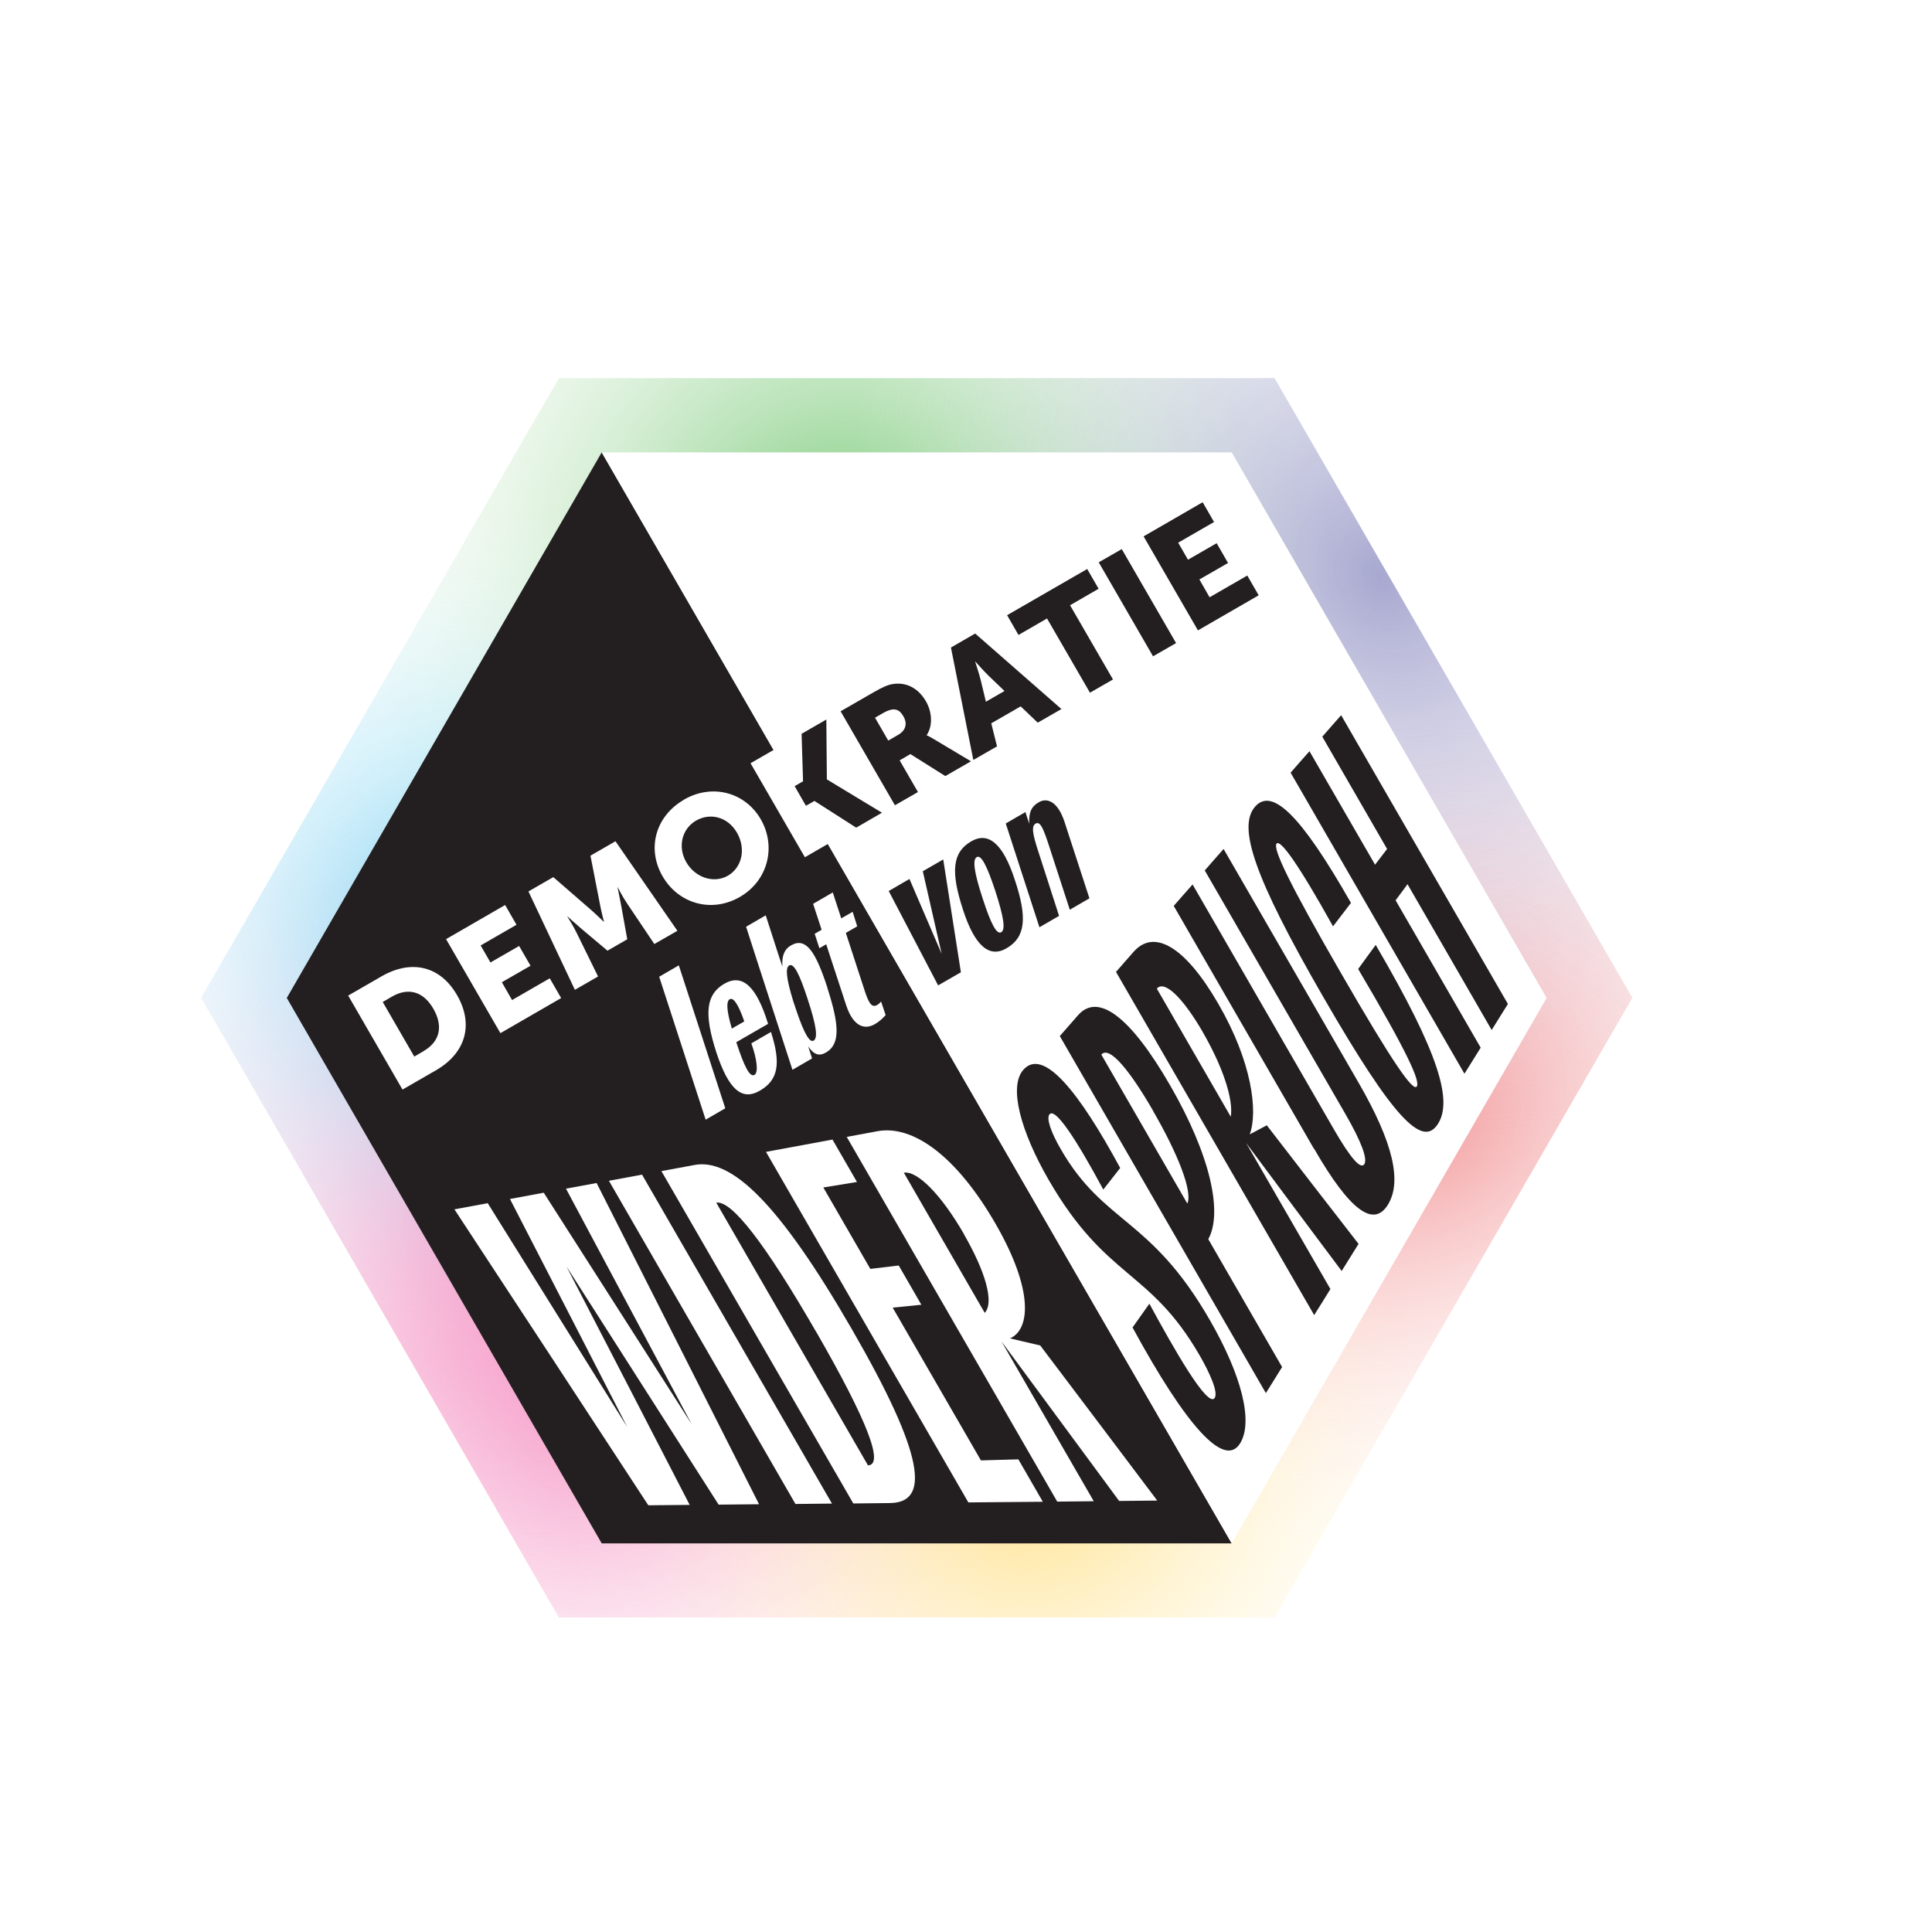 <?xml version="1.0" encoding="UTF-8"?>
<svg id="Layer_2" data-name="Layer 2" xmlns="http://www.w3.org/2000/svg" xmlns:xlink="http://www.w3.org/1999/xlink" viewBox="0 0 147.6 147.59">
  <defs>
    <style>
      .cls-1 {
        fill: none;
      }

      .cls-2 {
        filter: url(#drop-shadow-1);
      }

      .cls-3 {
        fill: url(#radial-gradient-3);
      }

      .cls-3, .cls-4, .cls-5, .cls-6, .cls-7, .cls-8, .cls-9 {
        opacity: .49;
      }

      .cls-4 {
        fill: url(#radial-gradient-6);
      }

      .cls-5 {
        fill: url(#radial-gradient-7);
      }

      .cls-6 {
        fill: url(#radial-gradient-4);
      }

      .cls-7 {
        fill: url(#radial-gradient-5);
      }

      .cls-10 {
        fill: url(#radial-gradient-2);
      }

      .cls-10, .cls-11 {
        opacity: .79;
      }

      .cls-12 {
        fill: #231f20;
      }

      .cls-8, .cls-11, .cls-13 {
        fill: #fff;
      }

      .cls-9 {
        fill: url(#radial-gradient);
      }

      .cls-14 {
        clip-path: url(#clippath-1);
      }

      .cls-15 {
        clip-path: url(#clippath);
      }
    </style>
    <filter id="drop-shadow-1" x="0" y="0" width="147.6" height="147.59" filterUnits="userSpaceOnUse">
      <feOffset dx="0" dy="0"/>
      <feGaussianBlur result="blur" stdDeviation="5"/>
      <feFlood flood-color="#231f20" flood-opacity=".75"/>
      <feComposite in2="blur" operator="in"/>
      <feComposite in="SourceGraphic"/>
    </filter>
    <clipPath id="clippath">
      <path class="cls-13" d="M97.37,28.89h-51.4s-3.27,0-3.27,0l-1.64,2.83-24.06,41.68-1.64,2.83,1.64,2.83,24.06,41.68,1.64,2.83h51.4s3.27,0,3.27,0l1.64-2.83,24.06-41.68,1.64-2.83-1.64-2.83-24.06-41.68-1.64-2.83h0Z"/>
    </clipPath>
    <clipPath id="clippath-1">
      <path class="cls-1" d="M97.37,28.89h-51.4s-3.27,0-3.27,0l-1.64,2.83-24.06,41.68-1.64,2.83,1.64,2.83,24.06,41.68,1.64,2.83h51.4s3.27,0,3.27,0l1.64-2.83,24.06-41.68,1.64-2.83-1.64-2.83-24.06-41.68-1.64-2.83h0Z"/>
    </clipPath>
    <radialGradient id="radial-gradient" cx="-115.94" cy="-1.14" fx="-115.94" fy="-1.14" r="36.89" gradientTransform="translate(147.49 50.55) rotate(-30)" gradientUnits="userSpaceOnUse">
      <stop offset="0" stop-color="#ee4598"/>
      <stop offset=".22" stop-color="#f16eaf" stop-opacity=".77"/>
      <stop offset="1" stop-color="#fff" stop-opacity="0"/>
    </radialGradient>
    <radialGradient id="radial-gradient-2" cx="-68.23" cy="-47.73" fx="-68.23" fy="-47.73" r="43.32" gradientTransform="translate(147.49 50.55) rotate(-30)" gradientUnits="userSpaceOnUse">
      <stop offset="0" stop-color="#4cb749"/>
      <stop offset="1" stop-color="#fff" stop-opacity="0"/>
    </radialGradient>
    <radialGradient id="radial-gradient-3" cx="-230.06" cy="-415.25" fx="-230.06" fy="-415.25" r="33.27" gradientTransform="translate(301.52 609.34) scale(1.14 1.24)" gradientUnits="userSpaceOnUse">
      <stop offset="0" stop-color="#ee4598"/>
      <stop offset=".22" stop-color="#f16eaf" stop-opacity=".77"/>
      <stop offset=".99" stop-color="#fff" stop-opacity="0"/>
    </radialGradient>
    <radialGradient id="radial-gradient-4" cx="-189.82" cy="20.06" fx="-189.82" fy="20.06" r="33.27" gradientTransform="translate(292.09 93.19) scale(1.12 1)" gradientUnits="userSpaceOnUse">
      <stop offset="0" stop-color="#ffc519"/>
      <stop offset=".27" stop-color="#ffd558" stop-opacity=".72"/>
      <stop offset=".99" stop-color="#fff" stop-opacity="0"/>
    </radialGradient>
    <radialGradient id="radial-gradient-5" cx="-220.32" cy="9.6" fx="-220.32" fy="9.6" r="33.27" gradientTransform="translate(374.46 74.27) scale(1.21 1)" gradientUnits="userSpaceOnUse">
      <stop offset="0" stop-color="#e52225"/>
      <stop offset=".19" stop-color="#ea4c4f" stop-opacity=".81"/>
      <stop offset=".99" stop-color="#fff" stop-opacity="0"/>
    </radialGradient>
    <radialGradient id="radial-gradient-6" cx="-33.07" cy="-412.57" fx="-33.07" fy="-412.57" r="38.88" gradientTransform="translate(139.53 547.16) scale(1 1.22)" gradientUnits="userSpaceOnUse">
      <stop offset="0" stop-color="#4d4da0"/>
      <stop offset=".99" stop-color="#fff" stop-opacity="0"/>
    </radialGradient>
    <radialGradient id="radial-gradient-7" cx="-107.56" cy="-38.62" fx="-107.56" fy="-38.62" r="33.27" gradientTransform="translate(147.49 50.55) rotate(-30)" gradientUnits="userSpaceOnUse">
      <stop offset="0" stop-color="#00adea"/>
      <stop offset=".99" stop-color="#fff" stop-opacity="0"/>
    </radialGradient>
  </defs>
  <g id="Layer_5" data-name="Layer 5">
    <g class="cls-2">
      <path class="cls-13" d="M97.37,28.89h-51.4s-3.27,0-3.27,0l-1.64,2.83-24.06,41.68-1.64,2.83,1.64,2.83,24.06,41.68,1.64,2.83h51.4s3.27,0,3.27,0l1.64-2.83,24.06-41.68,1.64-2.83-1.64-2.83-24.06-41.68-1.64-2.83h0Z"/>
      <g class="cls-15">
        <circle class="cls-8" cx="46.51" cy="107.53" r="36.89"/>
        <circle class="cls-11" cx="64.53" cy="43.33" r="43.32"/>
        <ellipse class="cls-8" cx="38.84" cy="94.25" rx="37.99" ry="41.27" transform="translate(-41.92 32.05) rotate(-30)"/>
        <ellipse class="cls-8" cx="79.01" cy="113.25" rx="37.35" ry="33.27" transform="translate(-46.04 54.68) rotate(-30)"/>
        <ellipse class="cls-8" cx="108.97" cy="83.87" rx="40.09" ry="33.27" transform="translate(-27.33 65.72) rotate(-30)"/>
        <ellipse class="cls-8" cx="106.46" cy="45.63" rx="38.88" ry="47.27" transform="translate(-8.55 59.34) rotate(-30)"/>
        <circle class="cls-8" cx="35.03" cy="70.88" r="33.27"/>
        <polyline class="cls-13" points="45.97 34.56 21.91 76.24 45.97 117.91 94.1 117.91"/>
        <polyline class="cls-13" points="94.1 117.91 118.16 76.24 94.1 34.56 45.97 34.56"/>
        <g>
          <path class="cls-13" d="M26.6,76.06l2.55-1.47c2.26-1.3,4.47-.82,5.77,1.44s.64,4.44-1.62,5.74l-2.55,1.47-4.15-7.18ZM32.36,80.3c1.21-.7,1.54-1.85.75-3.23s-1.97-1.62-3.15-.94l-.72.42,2.41,4.17.72-.42Z"/>
          <path class="cls-13" d="M34.09,71.74l4.5-2.6.87,1.51-2.74,1.58.75,1.3,2.19-1.26.87,1.51-2.19,1.26.78,1.36,2.88-1.66.87,1.51-4.64,2.68-4.15-7.18Z"/>
          <path class="cls-13" d="M40.36,68.11l1.91-1.1,2.8,2.43c.43.37,1.05.98,1.05.98h.02s-.22-.85-.32-1.41l-.71-3.64,1.91-1.1,4.73,6.84-1.76,1.01-2.09-3.11c-.35-.52-.7-1.21-.7-1.21h-.02s.19.9.29,1.45l.45,2.51-1.51.87-1.95-1.64c-.42-.36-1.1-.97-1.1-.97h-.02s.42.65.7,1.22l1.65,3.36-1.77,1.02-3.55-7.52Z"/>
          <path class="cls-13" d="M52.25,61.09c2.17-1.25,4.68-.56,5.87,1.5s.58,4.67-1.59,5.93-4.71.52-5.92-1.59-.53-4.58,1.64-5.83ZM55.61,66.9c1.07-.62,1.4-2.04.7-3.27s-2.05-1.56-3.13-.94-1.43,2-.75,3.18,2.1,1.65,3.18,1.03Z"/>
          <path class="cls-13" d="M64.26,63.89l-2.77,1.6-4.15-7.18,2.77-1.6,4.15,7.18Z"/>
          <polyline class="cls-13" points="60.71 60.06 61.35 59.69 61.24 56.06 63.13 54.97 63.17 59.53 63.18 59.55 67.38 62.09 65.41 63.23 62.22 61.19 61.57 61.56"/>
          <path class="cls-13" d="M64.22,54.34l2.5-1.44c.73-.42,1.11-.58,1.49-.64.99-.16,1.93.28,2.53,1.32.44.76.56,1.81.06,2.58v.02s.19.07.53.28l2.85,1.7-1.96,1.13-2.67-1.68-.82.48,1.4,2.42-1.76,1.01-4.15-7.18ZM68.62,56.14c.56-.32.73-.84.4-1.41-.31-.54-.7-.75-1.58-.24l-.59.34,1.01,1.75.76-.44Z"/>
          <path class="cls-13" d="M77.97,53.97l-2.24,1.29.44,1.76-1.81,1.04-1.71-8.59,1.85-1.07,6.59,5.77-1.81,1.04-1.31-1.25ZM74.51,50.58s.29.88.42,1.4l.39,1.63,1.42-.82-1.21-1.16c-.39-.38-1-1.07-1-1.07h-.02Z"/>
          <path class="cls-13" d="M79.99,47.25l-2.18,1.26-.87-1.51,6.12-3.53.87,1.51-2.18,1.26,3.28,5.67-1.76,1.01-3.28-5.67Z"/>
          <path class="cls-13" d="M83.94,42.96l1.76-1.01,4.15,7.18-1.76,1.01-4.15-7.18Z"/>
          <path class="cls-13" d="M87.38,40.97l4.5-2.6.87,1.51-2.74,1.58.75,1.3,2.19-1.26.87,1.51-2.19,1.26.78,1.36,2.88-1.66.87,1.51-4.64,2.68-4.15-7.18Z"/>
        </g>
        <g>
          <path class="cls-13" d="M50.36,74.62l1.5-.87,3.55,10.92-1.5.87-3.55-10.92Z"/>
          <path class="cls-13" d="M54.72,80.38c-.95-2.95-.78-4.41.61-5.22s2.47.2,3.35,3.06l-2.43,1.4c.61,1.87,1.03,2.7,1.39,2.5.31-.18.2-1.19-.24-2.41l1.5-.87c.78,2.43.55,3.67-.84,4.48s-2.4-.09-3.34-2.94ZM56.86,78.03c-.43-1.25-.82-1.86-1.11-1.69s-.23.9.16,2.24l.94-.54Z"/>
          <path class="cls-13" d="M63.21,75.48c.88,2.73,1.03,4.27-.11,4.93-.52.3-.92.17-1.36-.47l.3.92-1.5.87-2.57-7.92-.97-3.01,1.5-.87,1.02,3.16.25.75c-.05-.85.17-1.34.67-1.62,1.15-.66,1.89.53,2.78,3.26ZM60.6,76.48l.27.81c.59,1.72.99,2.38,1.29,2.21.34-.2.21-1.14-.45-3.15-.65-2.01-1.08-2.79-1.42-2.59-.3.17-.22,1,.31,2.72Z"/>
          <path class="cls-13" d="M64.65,76.81l-1.53-4.67-.52.3-.36-1.1.53-.31-.65-1.98,1.5-.87.65,1.98.87-.5.35,1.11-.87.5,1.47,4.51c.28.82.5,1.24.92,1,.11-.06.22-.16.3-.27l.35,1.04c-.22.25-.49.5-.82.69-.79.46-1.66.18-2.19-1.43Z"/>
          <path class="cls-13" d="M67.9,68.07l1.58-.92,2.46,5.72-1.44-6.31,1.56-.9,1.35,8.62-1.74,1-3.78-7.22Z"/>
          <path class="cls-13" d="M73.57,69.5c-.95-2.91-.82-4.39.64-5.23,1.27-.73,2.4.11,3.32,2.95.97,2.9.82,4.39-.64,5.23-1.28.74-2.4-.11-3.32-2.95ZM76.04,68.07c-.66-2-1.09-2.78-1.42-2.59s-.21,1.14.45,3.15c.65,2.01,1.08,2.78,1.42,2.59s.2-1.14-.45-3.15Z"/>
          <path class="cls-13" d="M76.84,62.91l1.5-.87.29.89c-.04-.87.17-1.32.73-1.64.67-.39,1.48-.02,1.98,1.54l1.89,5.8-1.5.87-1.58-4.86c-.46-1.43-.7-1.91-1.03-1.72s-.25.76.22,2.18l1.57,4.87-1.5.87-2.57-7.92Z"/>
        </g>
        <g>
          <g>
            <path class="cls-13" d="M34.72,92.39c1.02-.19,1.52-.28,2.54-.47,4.24,6.8,6.37,10.22,10.66,17.1-3.55-6.91-5.34-10.4-8.96-17.42,1.03-.19,1.55-.29,2.58-.48,4.49,7.02,6.75,10.55,11.3,17.68-3.82-7.16-5.74-10.76-9.6-17.99.94-.17,1.4-.26,2.34-.43,5.03,9.93,7.51,14.84,12.41,24.54-1.23.01-1.85.02-3.09.03-4.68-7.33-7.01-10.97-11.62-18.19,3.8,7.34,5.68,10.98,9.41,18.21-1.26.01-1.9.02-3.16.03-5.99-9.16-8.95-13.68-14.82-22.62Z"/>
            <path class="cls-13" d="M46.51,90.21c1.02-.19,1.52-.28,2.54-.47l14.51,25.13c-1.12.01-1.68.02-2.79.03-4.75-8.23-9.5-16.46-14.25-24.69Z"/>
            <path class="cls-13" d="M50.53,89.47c1.02-.19,1.52-.28,2.54-.47,2.8-.52,6.41,2.85,12,12.53s6,13.27,2.91,13.3c-1.12.01-1.68.02-2.79.03l-14.66-25.39ZM62.35,101.75c-3.94-6.83-6.47-10.06-7.63-9.87,4.64,8.03,6.95,12.05,11.59,20.07,1.25-.03-.02-3.37-3.96-10.21Z"/>
            <path class="cls-13" d="M58.52,88c2.03-.37,3.05-.56,5.08-.94l1.87,3.24c-1.03.17-1.54.25-2.57.42l3.59,6.22c.87-.1,1.3-.16,2.17-.26l1.73,3c-.88.09-1.32.13-2.19.22l6.74,11.67c1.14-.03,1.72-.05,2.86-.08l1.87,3.24c-2.27.02-3.41.03-5.69.05l-15.46-26.78Z"/>
            <path class="cls-13" d="M64.68,86.86c.94-.17,1.42-.26,2.36-.44,2.74-.5,6.06,1.95,9.01,7.06s2.65,8.1,1.11,8.77c.92.21,1.39.32,2.31.54,3.54,4.69,5.33,7.05,8.94,11.85-1.17.01-1.75.02-2.91.03-3.63-4.93-5.43-7.37-8.99-12.19,2.82,4.88,4.23,7.33,7.05,12.21-1.12.01-1.68.02-2.79.03l-16.08-27.86ZM73.65,94.29c-1.74-3.02-3.57-4.87-4.6-4.7,2.47,4.28,3.71,6.43,6.18,10.71.74-.79.06-3.15-1.59-6.01Z"/>
          </g>
          <g>
            <path class="cls-13" d="M86.52,101.42c.52-.73.77-1.09,1.29-1.82,1.85,3.41,4.46,8.01,4.99,7.2.28-.44-.37-1.9-1.15-3.25-3.82-6.62-7.12-5.77-11.54-13.42-2.1-3.64-3.08-7.09-1.93-8.4,1.53-1.73,4.26,1.7,7.4,7.5-.51.66-.77.99-1.29,1.65-2.09-3.88-3.67-6.28-4.11-5.75-.25.29.08,1.32.87,2.68,3.3,5.72,6.83,5.16,11.35,12.99,2.47,4.27,3.36,7.83,2.34,9.47-1.2,1.94-4.13-1.34-8.22-8.86Z"/>
            <path class="cls-13" d="M80.96,79.16c.56-.64.84-.96,1.4-1.6,1.5-1.71,3.94,0,7.03,5.35s4.04,9.73,2.92,11.76l5.64,9.77c-.49.79-.74,1.19-1.24,1.99-5.25-9.09-10.5-18.18-15.74-27.27ZM88.1,84.87c-1.76-3.05-3.35-5.02-3.96-4.3l6.57,11.38c.42-.92-.74-3.84-2.62-7.08Z"/>
            <path class="cls-13" d="M85.26,74.25c.53-.61.8-.92,1.34-1.53,1.55-1.77,3.92-.46,6.49,3.99s3.02,8.21,2.39,9.95c.52-.27.78-.41,1.3-.69,2.83,3.67,4.23,5.48,7.01,9.06-.52.83-.77,1.24-1.29,2.07-2.9-3.87-4.36-5.83-7.3-9.78l6.44,11.16c-.49.8-.74,1.19-1.24,1.99-5.05-8.74-10.09-17.48-15.14-26.22ZM91.91,78.88c-1.57-2.71-2.96-4.02-3.53-3.35l5.65,9.79c.21-1.4-.65-3.88-2.13-6.45Z"/>
            <path class="cls-13" d="M100.38,87.76c-4.28-7.42-6.43-11.13-10.71-18.55.57-.66.86-.98,1.44-1.64l10.82,18.75c1.25,2.16,2.02,3.04,2.3,2.62.26-.41-.22-1.71-1.46-3.86l-10.73-18.58c.57-.66.86-.98,1.44-1.64,4.13,7.15,6.19,10.72,10.32,17.87,2.64,4.57,3.32,7.55,2.23,9.31-1.09,1.77-2.91.45-5.64-4.29Z"/>
            <path class="cls-13" d="M101.09,76.16c-5.32-9.22-6.55-13-5.2-14.54,1.29-1.46,3.47.6,7.32,7.36-.55.72-.82,1.08-1.37,1.79-2.7-4.85-4.03-6.65-4.31-6.32-.31.37.94,3,4.91,9.88s5.52,9.1,5.8,8.67c.25-.39-.59-2.39-4.48-8.97.54-.74.8-1.11,1.34-1.84,4.91,8.39,5.85,11.9,4.77,13.65-1.18,1.91-3.4-.36-8.78-9.68Z"/>
            <path class="cls-13" d="M98.6,59.03c.57-.66.86-.98,1.44-1.64,2,3.47,3,5.2,5.01,8.67.37-.48.55-.72.92-1.2l-4.95-8.58c.57-.66.86-.98,1.44-1.64,5.09,8.82,7.64,13.24,12.74,22.06-.49.79-.74,1.19-1.24,1.99l-6.43-11.14c-.36.49-.54.74-.91,1.23,2.6,4.5,3.9,6.76,6.5,11.26-.49.79-.74,1.19-1.24,1.99-5.31-9.2-7.97-13.8-13.28-23Z"/>
          </g>
        </g>
      </g>
    </g>
  </g>
  <g id="CutContour">
    <g class="cls-14">
      <circle class="cls-9" cx="46.51" cy="107.53" r="36.89"/>
      <circle class="cls-10" cx="64.53" cy="43.33" r="43.32"/>
      <ellipse class="cls-3" cx="38.84" cy="94.25" rx="37.99" ry="41.27" transform="translate(-41.92 32.05) rotate(-30)"/>
      <ellipse class="cls-6" cx="79.01" cy="113.25" rx="37.35" ry="33.27" transform="translate(-46.04 54.68) rotate(-30)"/>
      <ellipse class="cls-7" cx="108.97" cy="83.87" rx="40.09" ry="33.27" transform="translate(-27.33 65.72) rotate(-30)"/>
      <ellipse class="cls-4" cx="106.46" cy="45.63" rx="38.88" ry="47.27" transform="translate(-8.55 59.34) rotate(-30)"/>
      <circle class="cls-5" cx="35.03" cy="70.88" r="33.27"/>
      <polyline class="cls-12" points="45.97 34.56 21.91 76.24 45.97 117.91 94.1 117.91"/>
      <polyline class="cls-13" points="94.1 117.91 118.16 76.24 94.1 34.56 45.97 34.56"/>
      <g>
        <path class="cls-13" d="M26.6,76.06l2.55-1.47c2.26-1.3,4.47-.82,5.77,1.44s.64,4.44-1.62,5.74l-2.55,1.47-4.15-7.18ZM32.36,80.3c1.21-.7,1.54-1.85.75-3.23s-1.97-1.62-3.15-.94l-.72.42,2.41,4.17.72-.42Z"/>
        <path class="cls-13" d="M34.09,71.74l4.5-2.6.87,1.51-2.74,1.58.75,1.3,2.19-1.26.87,1.51-2.19,1.26.78,1.36,2.88-1.66.87,1.51-4.64,2.68-4.15-7.18Z"/>
        <path class="cls-13" d="M40.36,68.11l1.91-1.1,2.8,2.43c.43.37,1.05.98,1.05.98h.02s-.22-.85-.32-1.41l-.71-3.64,1.91-1.1,4.73,6.84-1.76,1.01-2.09-3.11c-.35-.52-.7-1.21-.7-1.21h-.02s.19.9.29,1.45l.45,2.51-1.51.87-1.95-1.64c-.42-.36-1.1-.97-1.1-.97h-.02s.42.65.7,1.22l1.65,3.36-1.77,1.02-3.55-7.52Z"/>
        <path class="cls-13" d="M52.25,61.09c2.17-1.25,4.68-.56,5.87,1.5s.58,4.67-1.59,5.93-4.71.52-5.92-1.59-.53-4.58,1.64-5.83ZM55.61,66.9c1.07-.62,1.4-2.04.7-3.27s-2.05-1.56-3.13-.94-1.43,2-.75,3.18,2.1,1.65,3.18,1.03Z"/>
        <path class="cls-13" d="M64.26,63.89l-2.77,1.6-4.15-7.18,2.77-1.6,4.15,7.18Z"/>
        <polyline class="cls-12" points="60.71 60.06 61.35 59.69 61.24 56.06 63.13 54.97 63.17 59.53 63.18 59.55 67.38 62.09 65.41 63.23 62.22 61.19 61.57 61.56"/>
        <path class="cls-12" d="M64.22,54.34l2.5-1.44c.73-.42,1.11-.58,1.49-.64.99-.16,1.93.28,2.53,1.32.44.76.56,1.81.06,2.58v.02s.19.07.53.28l2.85,1.7-1.96,1.13-2.67-1.68-.82.48,1.4,2.42-1.76,1.01-4.15-7.18ZM68.62,56.14c.56-.32.73-.84.4-1.41-.31-.54-.7-.75-1.58-.24l-.59.34,1.01,1.75.76-.44Z"/>
        <path class="cls-12" d="M77.97,53.97l-2.24,1.29.44,1.76-1.81,1.04-1.71-8.59,1.85-1.07,6.59,5.77-1.81,1.04-1.31-1.25ZM74.51,50.58s.29.88.42,1.4l.39,1.63,1.42-.82-1.21-1.16c-.39-.38-1-1.07-1-1.07h-.02Z"/>
        <path class="cls-12" d="M79.99,47.25l-2.18,1.26-.87-1.51,6.12-3.53.87,1.51-2.18,1.26,3.28,5.67-1.76,1.01-3.28-5.67Z"/>
        <path class="cls-12" d="M83.94,42.96l1.76-1.01,4.15,7.18-1.76,1.01-4.15-7.18Z"/>
        <path class="cls-12" d="M87.38,40.97l4.5-2.6.87,1.51-2.74,1.58.75,1.3,2.19-1.26.87,1.51-2.19,1.26.78,1.36,2.88-1.66.87,1.51-4.64,2.68-4.15-7.18Z"/>
      </g>
      <g>
        <path class="cls-13" d="M50.36,74.62l1.5-.87,3.55,10.92-1.5.87-3.55-10.92Z"/>
        <path class="cls-13" d="M54.72,80.38c-.95-2.95-.78-4.41.61-5.22s2.47.2,3.35,3.06l-2.43,1.4c.61,1.87,1.03,2.7,1.39,2.5.31-.18.2-1.19-.24-2.41l1.5-.87c.78,2.43.55,3.67-.84,4.48s-2.4-.09-3.34-2.94ZM56.86,78.03c-.43-1.25-.82-1.86-1.11-1.69s-.23.9.16,2.24l.94-.54Z"/>
        <path class="cls-13" d="M63.21,75.48c.88,2.73,1.03,4.27-.11,4.93-.52.3-.92.17-1.36-.47l.3.92-1.5.87-2.57-7.92-.97-3.01,1.5-.87,1.02,3.16.25.75c-.05-.85.17-1.34.67-1.62,1.15-.66,1.89.53,2.78,3.26ZM60.6,76.48l.27.81c.59,1.72.99,2.38,1.29,2.21.34-.2.21-1.14-.45-3.15-.65-2.01-1.08-2.79-1.42-2.59-.3.17-.22,1,.31,2.72Z"/>
        <path class="cls-13" d="M64.65,76.81l-1.53-4.67-.52.3-.36-1.1.53-.31-.65-1.98,1.5-.87.65,1.98.87-.5.35,1.11-.87.5,1.47,4.51c.28.82.5,1.24.92,1,.11-.06.22-.16.3-.27l.35,1.04c-.22.25-.49.5-.82.69-.79.46-1.66.18-2.19-1.43Z"/>
        <path class="cls-12" d="M67.9,68.07l1.58-.92,2.46,5.72-1.44-6.31,1.56-.9,1.35,8.62-1.74,1-3.78-7.22Z"/>
        <path class="cls-12" d="M73.57,69.5c-.95-2.91-.82-4.39.64-5.23,1.27-.73,2.4.11,3.32,2.95.97,2.9.82,4.39-.64,5.23-1.28.74-2.4-.11-3.32-2.95ZM76.04,68.07c-.66-2-1.09-2.78-1.42-2.59s-.21,1.14.45,3.15c.65,2.01,1.08,2.78,1.42,2.59s.2-1.14-.45-3.15Z"/>
        <path class="cls-12" d="M76.84,62.91l1.5-.87.29.89c-.04-.87.17-1.32.73-1.64.67-.39,1.48-.02,1.98,1.54l1.89,5.8-1.5.87-1.58-4.86c-.46-1.43-.7-1.91-1.03-1.72s-.25.76.22,2.18l1.57,4.87-1.5.87-2.57-7.92Z"/>
      </g>
      <g>
        <g>
          <path class="cls-13" d="M34.72,92.39c1.02-.19,1.52-.28,2.54-.47,4.24,6.8,6.37,10.22,10.66,17.1-3.55-6.91-5.34-10.4-8.96-17.42,1.03-.19,1.55-.29,2.58-.48,4.49,7.02,6.75,10.55,11.3,17.68-3.82-7.16-5.74-10.76-9.6-17.99.94-.17,1.4-.26,2.34-.43,5.03,9.93,7.51,14.84,12.41,24.54-1.23.01-1.85.02-3.09.03-4.68-7.33-7.01-10.97-11.62-18.19,3.8,7.34,5.68,10.98,9.41,18.21-1.26.01-1.9.02-3.16.03-5.99-9.16-8.95-13.68-14.82-22.62Z"/>
          <path class="cls-13" d="M46.51,90.21c1.02-.19,1.52-.28,2.54-.47l14.51,25.13c-1.12.01-1.68.02-2.79.03-4.75-8.23-9.5-16.46-14.25-24.69Z"/>
          <path class="cls-13" d="M50.53,89.47c1.02-.19,1.52-.28,2.54-.47,2.8-.52,6.41,2.85,12,12.53s6,13.27,2.91,13.3c-1.12.01-1.68.02-2.79.03l-14.66-25.39ZM62.35,101.75c-3.94-6.83-6.47-10.06-7.63-9.87,4.64,8.03,6.95,12.05,11.59,20.07,1.25-.03-.02-3.37-3.96-10.21Z"/>
          <path class="cls-13" d="M58.52,88c2.03-.37,3.05-.56,5.08-.94l1.87,3.24c-1.03.17-1.54.25-2.57.42l3.59,6.22c.87-.1,1.3-.16,2.17-.26l1.73,3c-.88.09-1.32.13-2.19.22l6.74,11.67c1.14-.03,1.72-.05,2.86-.08l1.87,3.24c-2.27.02-3.41.03-5.69.05l-15.46-26.78Z"/>
          <path class="cls-13" d="M64.68,86.86c.94-.17,1.42-.26,2.36-.44,2.74-.5,6.06,1.95,9.01,7.06s2.65,8.1,1.11,8.77c.92.21,1.39.32,2.31.54,3.54,4.69,5.33,7.05,8.94,11.85-1.17.01-1.75.02-2.91.03-3.63-4.93-5.43-7.37-8.99-12.19,2.82,4.88,4.23,7.33,7.05,12.21-1.12.01-1.68.02-2.79.03l-16.08-27.86ZM73.65,94.29c-1.74-3.02-3.57-4.87-4.6-4.7,2.47,4.28,3.71,6.43,6.18,10.71.74-.79.06-3.15-1.59-6.01Z"/>
        </g>
        <g>
          <path class="cls-12" d="M86.52,101.42c.52-.73.77-1.09,1.29-1.82,1.85,3.41,4.46,8.01,4.99,7.2.28-.44-.37-1.9-1.15-3.25-3.82-6.62-7.12-5.77-11.54-13.42-2.1-3.64-3.08-7.09-1.93-8.4,1.53-1.73,4.26,1.7,7.4,7.5-.51.66-.77.99-1.29,1.65-2.09-3.88-3.67-6.28-4.11-5.75-.25.29.08,1.32.87,2.68,3.3,5.72,6.83,5.16,11.35,12.99,2.47,4.27,3.36,7.83,2.34,9.47-1.2,1.94-4.13-1.34-8.22-8.86Z"/>
          <path class="cls-12" d="M80.96,79.16c.56-.64.84-.96,1.4-1.6,1.5-1.71,3.94,0,7.03,5.35s4.04,9.73,2.92,11.76l5.64,9.77c-.49.79-.74,1.19-1.24,1.99-5.25-9.09-10.5-18.18-15.74-27.27ZM88.1,84.87c-1.76-3.05-3.35-5.02-3.96-4.3l6.57,11.38c.42-.92-.74-3.84-2.62-7.08Z"/>
          <path class="cls-12" d="M85.26,74.25c.53-.61.8-.92,1.34-1.53,1.55-1.77,3.92-.46,6.49,3.99s3.02,8.21,2.39,9.95c.52-.27.78-.41,1.3-.69,2.83,3.67,4.23,5.48,7.01,9.06-.52.83-.77,1.24-1.29,2.07-2.9-3.87-4.36-5.83-7.3-9.78l6.44,11.16c-.49.8-.74,1.19-1.24,1.99-5.05-8.74-10.09-17.48-15.14-26.22ZM91.91,78.88c-1.57-2.71-2.96-4.02-3.53-3.35l5.65,9.79c.21-1.4-.65-3.88-2.13-6.45Z"/>
          <path class="cls-12" d="M100.38,87.76c-4.28-7.42-6.43-11.13-10.71-18.55.57-.66.86-.98,1.44-1.64l10.82,18.75c1.25,2.16,2.02,3.04,2.3,2.62.26-.41-.22-1.71-1.46-3.86l-10.73-18.58c.57-.66.86-.98,1.44-1.64,4.13,7.15,6.19,10.72,10.32,17.87,2.64,4.57,3.32,7.55,2.23,9.31-1.09,1.77-2.91.45-5.64-4.29Z"/>
          <path class="cls-12" d="M101.09,76.16c-5.32-9.22-6.55-13-5.2-14.54,1.29-1.46,3.47.6,7.32,7.36-.55.72-.82,1.08-1.37,1.79-2.7-4.85-4.03-6.65-4.31-6.32-.31.37.94,3,4.91,9.88s5.52,9.1,5.8,8.67c.25-.39-.59-2.39-4.48-8.97.54-.74.8-1.11,1.34-1.84,4.91,8.39,5.85,11.9,4.77,13.65-1.18,1.91-3.4-.36-8.78-9.68Z"/>
          <path class="cls-12" d="M98.6,59.03c.57-.66.86-.98,1.44-1.64,2,3.47,3,5.2,5.01,8.67.37-.48.55-.72.92-1.2l-4.95-8.58c.57-.66.86-.98,1.44-1.64,5.09,8.82,7.64,13.24,12.74,22.06-.49.79-.74,1.19-1.24,1.99l-6.43-11.14c-.36.49-.54.74-.91,1.23,2.6,4.5,3.9,6.76,6.5,11.26-.49.79-.74,1.19-1.24,1.99-5.31-9.2-7.97-13.8-13.28-23Z"/>
        </g>
      </g>
    </g>
  </g>
</svg>